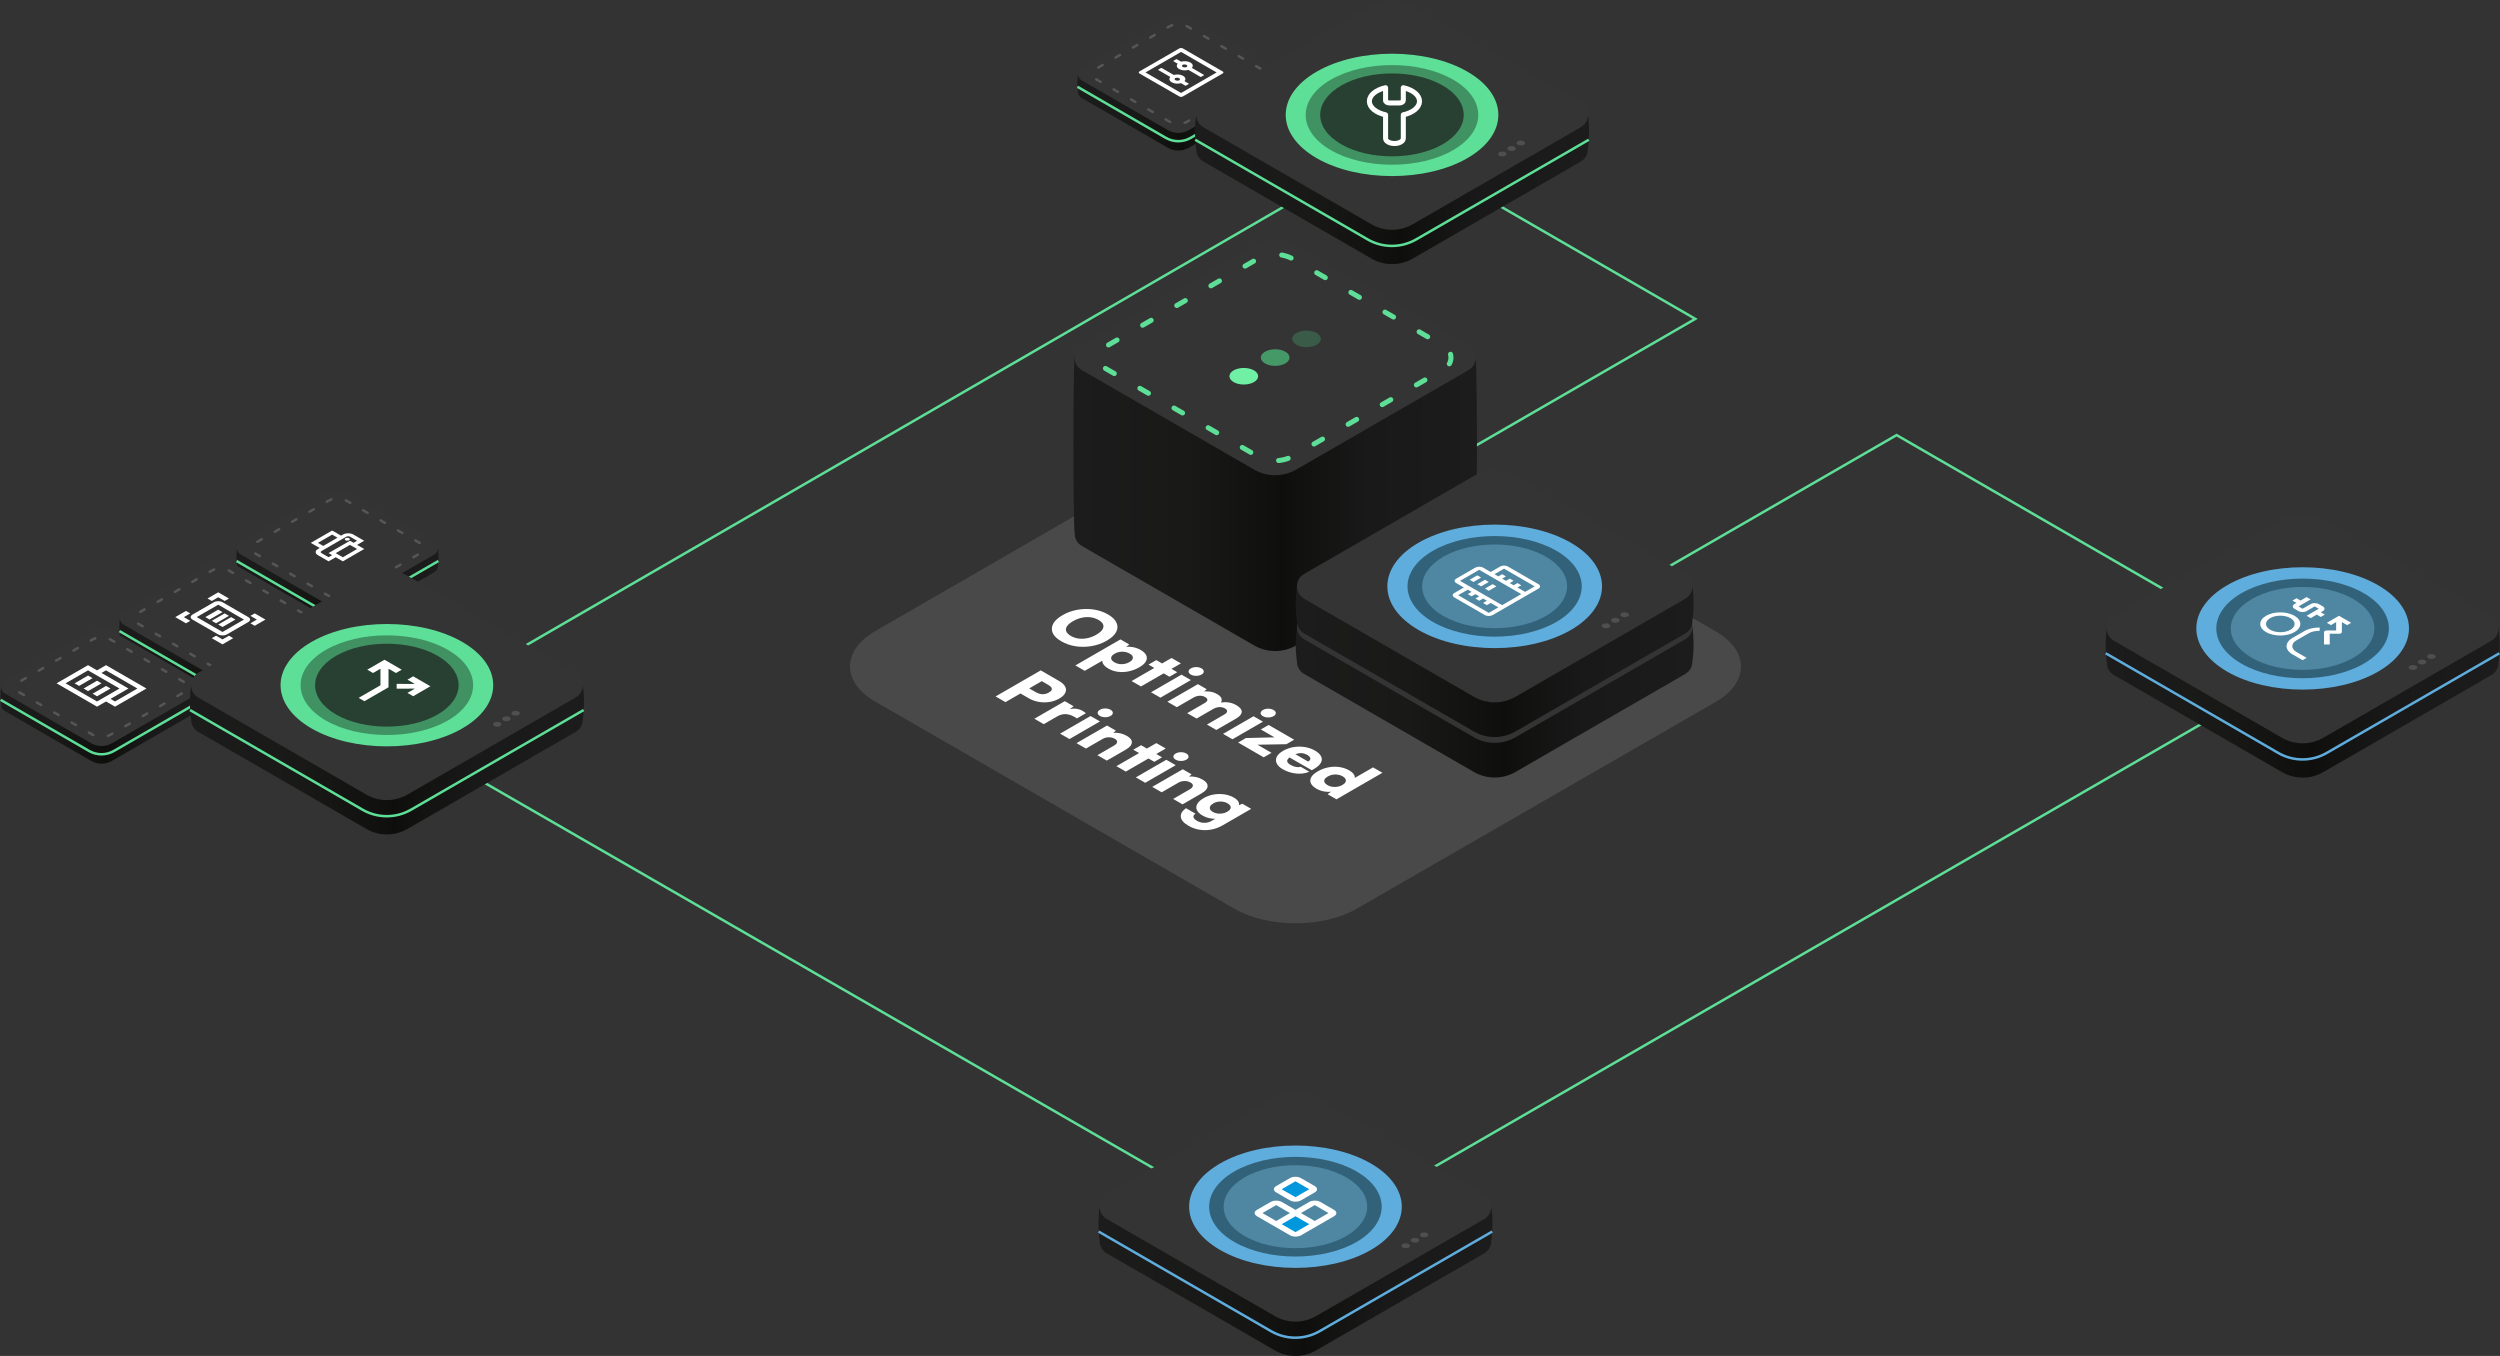 <?xml version="1.0" encoding="UTF-8"?>
<svg id="Layer_2" data-name="Layer 2" xmlns="http://www.w3.org/2000/svg" xmlns:xlink="http://www.w3.org/1999/xlink" viewBox="0 0 992.8 538.48">
  <rect x="0" y="0" width="992.8" height="538.48" fill="#333333" stroke="none"/>
  <defs>
    <style>
      .cls-1 {
        fill: #343435;
      }

      .cls-1, .cls-2, .cls-3, .cls-4, .cls-5, .cls-6, .cls-7, .cls-8, .cls-9, .cls-10, .cls-11, .cls-12, .cls-13, .cls-14, .cls-15, .cls-16, .cls-17, .cls-18, .cls-19, .cls-20, .cls-21, .cls-22, .cls-23, .cls-24, .cls-25, .cls-26, .cls-27 {
        stroke-width: 0px;
      }

      .cls-2 {
        fill: url(#New_Gradient_Swatch_copy_2-3);
      }

      .cls-3 {
        fill: url(#New_Gradient_Swatch_copy_2-2);
      }

      .cls-4 {
        fill: #459967;
      }

      .cls-5 {
        fill: #284031;
      }

      .cls-6 {
        fill: url(#New_Gradient_Swatch_copy_2-9);
      }

      .cls-7 {
        fill: url(#New_Gradient_Swatch_copy_2);
      }

      .cls-28 {
        clip-path: url(#clippath-2);
      }

      .cls-8 {
        fill: url(#New_Gradient_Swatch_copy_2-10);
      }

      .cls-29 {
        clip-path: url(#clippath-6);
      }

      .cls-9 {
        fill: url(#New_Gradient_Swatch_copy_2-8);
      }

      .cls-10 {
        fill: url(#New_Gradient_Swatch_copy_2-7);
      }

      .cls-30 {
        stroke: #5faddd;
      }

      .cls-30, .cls-11, .cls-31, .cls-32, .cls-33, .cls-34 {
        fill: none;
      }

      .cls-30, .cls-31, .cls-32, .cls-34 {
        stroke-miterlimit: 10;
      }

      .cls-35 {
        clip-path: url(#clippath-7);
      }

      .cls-36 {
        clip-path: url(#clippath-1);
      }

      .cls-37 {
        clip-path: url(#clippath-4);
      }

      .cls-12 {
        fill: #494949;
      }

      .cls-31 {
        stroke-dasharray: 0 0 3.91 11.74;
      }

      .cls-31, .cls-32 {
        stroke: #5edf97;
      }

      .cls-31, .cls-33 {
        stroke-width: 2px;
      }

      .cls-31, .cls-33, .cls-34 {
        stroke-linecap: round;
      }

      .cls-13, .cls-17 {
        fill: #fff;
      }

      .cls-14 {
        fill: #0097dc;
      }

      .cls-15 {
        fill: #5faddd;
      }

      .cls-16 {
        fill: #395b47;
      }

      .cls-17 {
        fill-rule: evenodd;
      }

      .cls-18 {
        fill: #409263;
      }

      .cls-19 {
        fill: url(#New_Gradient_Swatch_copy_2-4);
      }

      .cls-20 {
        fill: url(#New_Gradient_Swatch_copy_2-6);
      }

      .cls-33 {
        stroke: #fff;
        stroke-linejoin: round;
      }

      .cls-38 {
        clip-path: url(#clippath);
      }

      .cls-21 {
        fill: #5edf97;
      }

      .cls-22 {
        fill: #32627a;
      }

      .cls-34 {
        stroke: #565656;
        stroke-dasharray: 0 0 1.99 5.97;
      }

      .cls-23 {
        fill: #4f4f4f;
      }

      .cls-39 {
        clip-path: url(#clippath-3);
      }

      .cls-40 {
        clip-path: url(#clippath-8);
      }

      .cls-41 {
        clip-path: url(#clippath-5);
      }

      .cls-24 {
        fill: url(#New_Gradient_Swatch_copy_2-11);
      }

      .cls-25 {
        fill: url(#New_Gradient_Swatch_copy_2-5);
      }

      .cls-26 {
        fill: #4f87a3;
      }

      .cls-27 {
        fill: #6ff0a4;
      }
    </style>
    <linearGradient id="New_Gradient_Swatch_copy_2" data-name="New Gradient Swatch copy 2" x1="427.82" y1="36.39" x2="508.06" y2="36.39" gradientUnits="userSpaceOnUse">
      <stop offset="0" stop-color="#1c1c1c"/>
      <stop offset=".28" stop-color="#191918"/>
      <stop offset=".49" stop-color="#10100f"/>
      <stop offset=".52" stop-color="#0e0e0d"/>
      <stop offset=".56" stop-color="#111110"/>
      <stop offset=".73" stop-color="#191919"/>
      <stop offset="1" stop-color="#1c1c1c"/>
    </linearGradient>
    <clipPath id="clippath">
      <polygon class="cls-11" points="446.99 28.77 469.03 16.05 491.06 28.77 469.03 41.49 446.99 28.77"/>
    </clipPath>
    <linearGradient id="New_Gradient_Swatch_copy_2-2" data-name="New Gradient Swatch copy 2" x1="93.92" y1="224.72" x2="174.15" y2="224.72" xlink:href="#New_Gradient_Swatch_copy_2"/>
    <clipPath id="clippath-1">
      <polygon class="cls-11" points="117.06 216.79 134.03 207 151 216.79 134.03 226.59 117.06 216.79"/>
    </clipPath>
    <linearGradient id="New_Gradient_Swatch_copy_2-3" data-name="New Gradient Swatch copy 2" x1="47.39" y1="252.55" x2="127.62" y2="252.55" xlink:href="#New_Gradient_Swatch_copy_2"/>
    <clipPath id="clippath-2">
      <polygon class="cls-11" points="67.04 245.56 87.51 233.74 107.97 245.56 87.51 257.38 67.04 245.56"/>
    </clipPath>
    <linearGradient id="New_Gradient_Swatch_copy_2-4" data-name="New Gradient Swatch copy 2" x1=".21" y1="279.86" x2="80.44" y2="279.86" xlink:href="#New_Gradient_Swatch_copy_2"/>
    <clipPath id="clippath-3">
      <polygon class="cls-11" points="18.91 272.39 40.32 260.03 61.72 272.39 40.32 284.75 18.91 272.39"/>
    </clipPath>
    <linearGradient id="New_Gradient_Swatch_copy_2-5" data-name="New Gradient Swatch copy 2" x1="426.27" y1="198.29" x2="586.51" y2="198.29" xlink:href="#New_Gradient_Swatch_copy_2"/>
    <linearGradient id="New_Gradient_Swatch_copy_2-6" data-name="New Gradient Swatch copy 2" x1="514.57" y1="262.71" x2="672.57" y2="262.71" xlink:href="#New_Gradient_Swatch_copy_2"/>
    <linearGradient id="New_Gradient_Swatch_copy_2-7" data-name="New Gradient Swatch copy 2" x1="514.57" y1="246.63" x2="672.57" y2="246.63" xlink:href="#New_Gradient_Swatch_copy_2"/>
    <clipPath id="clippath-4">
      <polygon class="cls-11" points="566.91 232.86 591.22 218.82 615.53 232.86 591.22 246.89 566.91 232.86"/>
    </clipPath>
    <linearGradient id="New_Gradient_Swatch_copy_2-8" data-name="New Gradient Swatch copy 2" x1="436.2" y1="492.85" x2="592.71" y2="492.85" xlink:href="#New_Gradient_Swatch_copy_2"/>
    <clipPath id="clippath-5">
      <polygon class="cls-11" points="488.22 479.21 514.46 464.06 540.69 479.21 514.46 494.35 488.22 479.21"/>
    </clipPath>
    <linearGradient id="New_Gradient_Swatch_copy_2-9" data-name="New Gradient Swatch copy 2" x1="836.17" y1="263.2" x2="992.67" y2="263.2" xlink:href="#New_Gradient_Swatch_copy_2"/>
    <clipPath id="clippath-6">
      <polygon class="cls-11" points="888.68 249.18 914.4 234.33 940.12 249.18 914.4 264.03 888.68 249.18"/>
    </clipPath>
    <linearGradient id="New_Gradient_Swatch_copy_2-10" data-name="New Gradient Swatch copy 2" x1="75.4" y1="285.74" x2="231.9" y2="285.74" xlink:href="#New_Gradient_Swatch_copy_2"/>
    <clipPath id="clippath-7">
      <polygon class="cls-11" points="125.32 272.54 152.68 256.74 180.05 272.54 152.68 288.34 125.32 272.54"/>
    </clipPath>
    <linearGradient id="New_Gradient_Swatch_copy_2-11" data-name="New Gradient Swatch copy 2" x1="474.55" y1="59.27" x2="631.05" y2="59.27" xlink:href="#New_Gradient_Swatch_copy_2"/>
    <clipPath id="clippath-8">
      <polygon class="cls-11" points="525.6 45.62 553.75 29.37 581.9 45.62 553.75 61.87 525.6 45.62"/>
    </clipPath>
  </defs>
  <g id="Layer_1-2" data-name="Layer 1">
    <g>
      <polyline class="cls-32" points="188.94 308.86 458.31 464.06 565.59 465.69 879.52 284.44 859.78 234.33 753.17 172.78 659.96 226.59"/>
      <polyline class="cls-32" points="586.02 176.99 673.23 126.63 590.49 78.86 513.36 80.03 208.69 256.38"/>
      <g>
        <g>
          <path class="cls-7" d="m507.81,36.39c0,.98-.48,1.95-1.45,2.51l-34.23,19.76c-2.6,1.5-5.79,1.5-8.39,0l-34.23-19.76c-.97-.56-1.45-1.53-1.45-2.51h0c-.33-2.33-.33-4.66,0-6.99h9.22l26.46-15.27c2.6-1.5,5.79-1.5,8.39,0l26.46,15.27h9.22c.33,2.33.33,4.66,0,6.99Z"/>
          <path class="cls-1" d="m429.52,31.9l34.23,19.76c2.6,1.5,5.79,1.5,8.39,0l34.23-19.76c1.93-1.11,1.93-3.9,0-5.01l-34.23-19.76c-2.6-1.5-5.79-1.5-8.39,0l-34.23,19.76c-1.93,1.11-1.93,3.9,0,5.01Z"/>
          <path class="cls-34" d="m435.35,31.52l29.03,16.76c2.2,1.27,4.91,1.27,7.12,0l29.03-16.76c1.64-.94,1.64-3.31,0-4.25l-29.03-16.76c-2.2-1.27-4.91-1.27-7.12,0l-29.03,16.76c-1.64.94-1.64,3.31,0,4.25Z"/>
          <path class="cls-32" d="m427.86,34.46l35.12,20.29c3.05,1.76,6.82,1.77,9.87,0l35.14-20.29"/>
        </g>
        <g class="cls-38">
          <path class="cls-13" d="m468.34,19.23l-15.84,9.14c-.38.22-.38.58,0,.8l15.84,9.14c.38.22,1,.22,1.38,0l15.84-9.14c.38-.22.38-.58,0-.8l-15.84-9.14c-.38-.22-1-.22-1.38,0Zm14.81,9.54l-14.12,8.15-14.12-8.15,14.12-8.15,14.12,8.15Zm-14.14,4.26l1.66.96c.09.05.25.05.34,0l1.03-.6c.09-.05.09-.14,0-.2l-1.66-.96c-.15.17-.34.32-.58.46-.24.14-.51.25-.8.34Zm-2.88-3.26l-4.76-2.75c-.09-.05-.25-.05-.34,0l-1.03.6c-.09.05-.09.14,0,.2l4.76,2.75c.15-.17.34-.32.58-.46.24-.14.51-.25.8-.34Zm2.88,3.26c.29-.08.56-.2.8-.34.24-.14.43-.29.58-.46.61-.69.42-1.55-.58-2.12-1-.58-2.49-.69-3.68-.34-.29.08-.56.2-.8.34-.24.14-.43.29-.58.46-.61.69-.42,1.55.58,2.12,1,.58,2.49.69,3.68.34Zm-2.49-1.44s-.01-.02-.02-.03h0s-.01-.04-.01-.04c0,0,0,0,0,0,0,0,0-.02,0-.03,0,0,0,0,0,0,0-.01,0-.02,0-.04h0v-.04h0s0-.03,0-.05c0-.01,0-.02,0-.04,0,0,0,0,0,0,0,0,0-.02,0-.03,0,0,0,0,0,0,0-.01.01-.02.02-.04,0,0,0,0,0,0,0-.01.01-.02.02-.03h0s.02-.03.03-.05c0-.01.02-.02.03-.03,0,0,0,0,0-.01,0,0,.02-.02.03-.03,0,0,0,0,0,0,.01-.01.03-.02.04-.03,0,0,0,0,0,0,.01,0,.02-.02.03-.02h.01s.03-.03.05-.04c.02,0,.03-.02.05-.03h.01s.03-.02.04-.03c0,0,0,0,.01,0,.02,0,.04-.02.06-.02,0,0,0,0,.01,0,.02,0,.03-.01.05-.02,0,0,.01,0,.02,0,.02,0,.04-.01.06-.02.02,0,.04,0,.06-.01h.02s.03-.01.05-.01c0,0,0,0,.01,0,.02,0,.04,0,.06-.01,0,0,.01,0,.01,0,.02,0,.03,0,.05,0,0,0,.01,0,.02,0,.02,0,.05,0,.06,0,.02,0,.04,0,.06,0h.08s.05,0,.06,0c0,0,.01,0,.01,0,.02,0,.03,0,.05,0,0,0,.01,0,.02,0h.06s0,0,0,0c.19.03.37.09.51.17.13.07.22.16.27.26,0,.01.01.02.02.03,0,0,0,0,0,0v.04s.02,0,.02,0c0,.01,0,.02,0,.03,0,0,0,0,0,0,0,.01,0,.02,0,.04h0v.04h0s0,.03,0,.05c0,.01,0,.02,0,.04,0,0,0,0,0,0,0,0,0,.02,0,.03,0,0,0,0,0,0,0,.01-.01.02-.02.04,0,0,0,0,0,0,0,0-.01.02-.02.03h0s-.02.03-.03.05c0,.01-.02.02-.03.03,0,0,0,0,0,.01,0,0-.02.02-.03.03,0,0,0,0,0,0-.01.01-.03.02-.04.03,0,0,0,0,0,0-.01,0-.02.02-.03.02h-.01s-.03.03-.05.04c-.02,0-.03.02-.05.03h-.01s-.03.02-.04.03c0,0,0,0-.01,0-.02,0-.04.02-.06.02,0,0,0,0-.01,0-.01,0-.03.01-.05.02,0,0-.01,0-.02,0-.02,0-.04.01-.06.02-.02,0-.04,0-.06.01h-.02s-.03.01-.05.01c0,0,0,0-.01,0-.02,0-.04,0-.06,0,0,0-.01,0-.02,0-.02,0-.03,0-.05,0,0,0-.01,0-.02,0-.02,0-.05,0-.06,0-.02,0-.04,0-.06,0h-.08s-.05,0-.06,0c0,0-.01,0-.02,0-.02,0-.03,0-.05,0,0,0-.01,0-.02,0h-.06s0,0,0,0c-.02,0-.04,0-.06-.01-.16-.03-.32-.08-.45-.16-.13-.07-.22-.16-.27-.26Zm5.42-3.83l4.76,2.75c.09.05.25.05.34,0l1.03-.6c.09-.05.09-.14,0-.2l-4.76-2.75c-.15.17-.34.32-.58.46-.24.14-.51.25-.8.34Zm-2.88-3.26l-1.66-.96c-.09-.05-.25-.05-.34,0l-1.03.6c-.09.05-.09.14,0,.2l1.66.96c.15-.17.34-.32.58-.46.24-.14.51-.25.8-.34Zm2.88,3.26c.29-.08.56-.2.8-.34.24-.14.43-.29.58-.46.61-.69.42-1.55-.58-2.12-1-.58-2.49-.69-3.68-.34-.29.08-.56.2-.8.34-.24.14-.43.29-.58.46-.61.69-.42,1.55.58,2.12s2.49.69,3.68.34Zm-2.49-1.44s-.01-.02-.02-.03h0s-.01-.04-.01-.04c0,0,0,0,0-.01,0,0,0-.02,0-.03,0,0,0,0,0,0,0-.01,0-.02,0-.04h0v-.04h0s0-.03,0-.05c0-.01,0-.02,0-.04,0,0,0,0,0,0,0,0,0-.02,0-.03,0,0,0,0,0,0,0-.01.01-.02.02-.04,0,0,0,0,0,0,0,0,.01-.02.02-.03h0s.02-.03.03-.05c0-.01.02-.02.03-.03,0,0,0,0,0,0,0,0,.02-.02.03-.03,0,0,0,0,0,0,.01-.01.03-.02.04-.03,0,0,0,0,0,0,.01,0,.02-.02.03-.02h.01s.03-.03.05-.04c.02,0,.03-.02.05-.03h.01s.03-.02.04-.03c0,0,0,0,.01,0,.02,0,.04-.02.06-.02,0,0,0,0,.01,0,.02,0,.03-.01.05-.02,0,0,.01,0,.02,0,.02,0,.04-.01.06-.02.02,0,.04,0,.06-.01h.02s.03-.01.05-.01c0,0,0,0,.01,0,.02,0,.04,0,.06,0,0,0,.01,0,.01,0,.02,0,.03,0,.05,0,0,0,.01,0,.02,0,.02,0,.05,0,.06,0,.02,0,.04,0,.06,0h.08s.05,0,.06,0c0,0,.01,0,.01,0,.02,0,.03,0,.05,0,0,0,.01,0,.02,0h.06s0,0,0,0c.19.03.37.09.51.17.13.07.22.16.27.26,0,.01.01.02.02.03h0s.01.04.01.04c0,0,0,0,0,0,0,0,0,.02,0,.03,0,0,0,0,0,0,0,.01,0,.02,0,.04h0v.04h0s0,.03,0,.05c0,.01,0,.02,0,.04,0,0,0,0,0,0,0,0,0,.02,0,.03,0,0,0,0,0,0,0,.01-.01.02-.02.04,0,0,0,0,0,0,0,0-.01.02-.02.03h0s-.02.03-.03.05c0,.01-.02.02-.03.03,0,0,0,0,0,0,0,.01-.02.02-.03.03,0,0,0,0,0,0-.01.01-.03.02-.04.03,0,0,0,0,0,0-.01,0-.02.02-.03.02h-.01s-.03.03-.05.04c-.02,0-.03.02-.05.03h-.01s-.03.02-.04.03c0,0,0,0-.01,0-.02,0-.04.02-.06.02,0,0,0,0-.01,0-.01,0-.03.01-.05.02,0,0-.01,0-.02,0-.02,0-.04.01-.06.02-.02,0-.04.01-.06.01h-.02s-.03.01-.05.01c0,0,0,0-.01,0-.02,0-.04,0-.06,0,0,0-.01,0-.02,0-.02,0-.03,0-.05,0,0,0-.01,0-.02,0-.02,0-.05,0-.06,0-.02,0-.04,0-.06,0h-.08s-.05,0-.06,0c0,0-.01,0-.02,0-.02,0-.03,0-.05,0,0,0-.01,0-.02,0h-.06s0,0,0,0c-.02,0-.04,0-.06,0-.16-.03-.32-.08-.45-.16-.13-.07-.22-.16-.27-.26Z"/>
        </g>
      </g>
      <g>
        <g>
          <path class="cls-3" d="m173.91,224.72c0,.98-.48,1.95-1.45,2.51l-34.23,19.76c-2.6,1.5-5.79,1.5-8.39,0l-34.23-19.76c-.97-.56-1.45-1.53-1.45-2.51h0c-.33-2.33-.33-4.66,0-6.99h9.22l26.46-15.27c2.6-1.5,5.79-1.5,8.39,0l26.46,15.27h9.22c.33,2.33.33,4.66,0,6.99Z"/>
          <path class="cls-1" d="m95.62,220.23l34.23,19.76c2.6,1.5,5.79,1.5,8.39,0l34.23-19.76c1.93-1.11,1.93-3.9,0-5.01l-34.23-19.76c-2.6-1.5-5.79-1.5-8.39,0l-34.23,19.76c-1.93,1.11-1.93,3.9,0,5.01Z"/>
          <path class="cls-34" d="m101.45,219.85l29.03,16.76c2.2,1.27,4.91,1.27,7.12,0l29.03-16.76c1.64-.94,1.64-3.31,0-4.25l-29.03-16.76c-2.2-1.27-4.91-1.27-7.12,0l-29.03,16.76c-1.64.94-1.64,3.31,0,4.25Z"/>
          <path class="cls-32" d="m93.96,222.79l35.12,20.29c3.05,1.76,6.82,1.77,9.87,0l35.14-20.29"/>
        </g>
        <g class="cls-36">
          <path class="cls-13" d="m134.03,213.53l-2.12-1.22-5.66,3.27,2.12,1.22-1.41.82-3.54-2.04,8.49-4.9,3.54,2.04-1.41.82Zm4.6,1.02c.2-.12.3-.25.3-.41s-.1-.29-.3-.41c-.2-.12-.44-.17-.71-.17-.27,0-.51.06-.71.17-.2.12-.3.25-.3.41,0,.16.1.29.3.41.2.12.44.17.71.17s.51-.06.71-.17Zm3.18,3.47l-2.83-1.63-5.66,3.27,2.83,1.63,5.66-3.27Zm2.83,0l-8.49,4.9-2.83-1.63-2.83,1.63-4.24-2.45c-.6-.35-.9-.76-.89-1.23,0-.47.3-.88.89-1.22l9.9-5.72c.6-.35,1.31-.52,2.12-.52s1.52.17,2.12.52l4.24,2.45-2.83,1.63,2.83,1.63Zm-2.83-3.27l-2.83-1.63c-.2-.12-.44-.17-.71-.17-.27,0-.51.06-.71.17l-9.9,5.71c-.2.12-.3.25-.3.41,0,.16.1.29.3.41l2.83,1.63,1.41-.82-1.41-.82,8.49-4.9,1.41.82,1.41-.82Z"/>
        </g>
      </g>
      <g>
        <g>
          <path class="cls-2" d="m127.38,252.55c0,.98-.48,1.95-1.45,2.51l-34.23,19.76c-2.6,1.5-5.79,1.5-8.39,0l-34.23-19.76c-.97-.56-1.45-1.53-1.45-2.51h0c-.33-2.33-.33-4.66,0-6.99h9.22l26.46-15.27c2.6-1.5,5.79-1.5,8.39,0l26.46,15.27h9.22c.33,2.33.33,4.66,0,6.99Z"/>
          <path class="cls-1" d="m49.08,248.07l34.23,19.76c2.6,1.5,5.79,1.5,8.39,0l34.23-19.76c1.93-1.11,1.93-3.9,0-5.01l-34.23-19.76c-2.6-1.5-5.79-1.5-8.39,0l-34.23,19.76c-1.93,1.11-1.93,3.9,0,5.01Z"/>
          <path class="cls-34" d="m54.92,247.69l29.03,16.76c2.2,1.27,4.91,1.27,7.12,0l29.03-16.76c1.64-.94,1.64-3.31,0-4.25l-29.03-16.76c-2.2-1.27-4.91-1.27-7.12,0l-29.03,16.76c-1.64.94-1.64,3.31,0,4.25Z"/>
          <path class="cls-32" d="m47.43,250.62l35.12,20.29c3.05,1.76,6.82,1.77,9.87,0l35.14-20.29"/>
        </g>
        <g class="cls-28">
          <path class="cls-13" d="m75.57,243.59l-2.56,1.48,2.56,1.48-1.71.98-4.26-2.46,4.26-2.46,1.71.98Zm15.35-5.91l-4.26-2.46-4.26,2.46,1.71.98,2.56-1.48,2.56,1.48,1.71-.98Zm0,14.77l-2.56,1.48-2.56-1.48-1.71.98,4.26,2.46,4.26-2.46-1.71-.98Zm8.53-7.88l2.56,1.48-2.56,1.48,1.71.98,4.26-2.46-4.26-2.46-1.71.98Zm-12.79-4.43l-8.53,4.92,10.23,5.91,8.53-4.92-10.23-5.91Zm11.94,4.92c.94.54.94,1.43,0,1.97l-8.53,4.92c-.94.54-2.47.54-3.41,0l-10.23-5.91c-.94-.54-.94-1.43,0-1.97l8.53-4.92c.94-.54,2.47-.54,3.41,0l10.23,5.91Zm-11.94-2.95l-5.12,2.95,1.71.98,5.12-2.95-1.71-.98Zm2.56,1.48l-5.12,2.95,1.71.98,5.12-2.95-1.71-.98Zm2.56,1.48l-5.12,2.95,1.71.98,5.12-2.95-1.71-.98Z"/>
        </g>
      </g>
      <g>
        <g>
          <path class="cls-19" d="m80.2,279.86c0,.98-.48,1.95-1.45,2.51l-34.23,19.76c-2.6,1.5-5.79,1.5-8.39,0L1.91,282.36c-.97-.56-1.45-1.53-1.45-2.51H.46c-.33-2.33-.33-4.66,0-6.99h9.22l26.46-15.27c2.6-1.5,5.79-1.5,8.39,0l26.46,15.27h9.22c.33,2.33.33,4.66,0,6.99Z"/>
          <path class="cls-1" d="m1.91,275.37l34.23,19.76c2.6,1.5,5.79,1.5,8.39,0l34.23-19.76c1.93-1.11,1.93-3.9,0-5.01l-34.23-19.76c-2.6-1.5-5.79-1.5-8.39,0L1.91,270.36c-1.93,1.11-1.93,3.9,0,5.01Z"/>
          <path class="cls-34" d="m7.74,274.99l29.03,16.76c2.2,1.27,4.91,1.27,7.12,0l29.03-16.76c1.64-.94,1.64-3.31,0-4.25l-29.03-16.76c-2.2-1.27-4.91-1.27-7.12,0l-29.03,16.76c-1.64.94-1.64,3.31,0,4.25Z"/>
          <path class="cls-32" d="m.25,277.93l35.12,20.29c3.05,1.76,6.82,1.77,9.87,0l35.14-20.29"/>
        </g>
        <g class="cls-39">
          <g>
            <path class="cls-13" d="m36.75,269.3l-5.35,3.09-1.78-1.03,5.35-3.09,1.78,1.03Zm3.57,2.06l-5.35,3.09-1.78-1.03,5.35-3.09,1.78,1.03Zm-1.78,5.15l5.35-3.09-1.78-1.03-5.35,3.09,1.78,1.03Z"/>
            <path class="cls-17" d="m38.53,280.63l-16.06-9.27,12.49-7.21,3.57,2.06,3.57-2.06,16.06,9.27-12.49,7.21-3.57-2.06-3.57,2.06Zm8.92-7.21l-12.49-7.21-8.92,5.15,12.49,7.21,8.92-5.15Zm-7.14-6.18l10.7,6.18-7.14,4.12,1.78,1.03,8.92-5.15-12.49-7.21-1.78,1.03Z"/>
          </g>
        </g>
      </g>
      <path class="cls-12" d="m347.56,278.62c-13.34-7.69-13.34-20.29,0-27.99l142.56-82.3c13.34-7.7,35.16-7.7,48.5,0l142.75,82.41c13.34,7.7,13.33,20.29-.01,27.98l-142.63,82.17c-13.34,7.69-35.18,7.68-48.52-.01l-142.64-82.27Z"/>
      <g>
        <path class="cls-25" d="m586.02,211.83c0,1.95-.96,3.9-2.89,5.01l-68.36,39.46c-5.18,2.99-11.57,2.99-16.75,0l-68.36-39.47c-1.93-1.11-2.89-3.06-2.89-5h0c-.66-4.66-.66-65.61,0-70.27l28.54-3.53,42.71,29.33c5.18-2.99,11.57-2.99,16.75,0l56.45-26.88,14.8,1.96c.66,4.66.66,64.74,0,69.4Z"/>
        <path class="cls-1" d="m429.65,147.01l68.36,39.47c5.18,2.99,11.57,2.99,16.75,0l68.36-39.47c3.85-2.23,3.85-7.79,0-10.01l-68.36-39.47c-5.18-2.99-11.57-2.99-16.75,0l-68.36,39.47c-3.85,2.23-3.85,7.79,0,10.01Z"/>
        <path class="cls-31" d="m439.12,146.39l59.93,34.6c4.54,2.62,10.14,2.62,14.69,0l59.93-34.6c3.38-1.95,3.38-6.83,0-8.78l-59.93-34.6c-4.54-2.62-10.14-2.62-14.69,0l-59.93,34.6c-3.38,1.95-3.38,6.83,0,8.78Z"/>
        <g>
          <path class="cls-16" d="m514.81,132.26c-2.22,1.28-2.22,3.38,0,4.66s5.85,1.28,8.07,0,2.22-3.38,0-4.66-5.85-1.28-8.07,0Z"/>
          <path class="cls-4" d="m502.36,139.67c-2.22,1.28-2.22,3.38,0,4.66s5.85,1.28,8.07,0,2.22-3.38,0-4.66-5.85-1.28-8.07,0Z"/>
          <path class="cls-27" d="m489.9,147.08c-2.22,1.28-2.22,3.38,0,4.66s5.85,1.28,8.07,0,2.22-3.38,0-4.66-5.85-1.28-8.07,0Z"/>
        </g>
      </g>
      <g>
        <g>
          <path class="cls-20" d="m672.08,262.71c0,1.92-.95,3.84-2.85,4.94l-67.41,38.91c-5.11,2.95-11.41,2.95-16.52,0l-67.41-38.92c-1.9-1.1-2.85-3.01-2.85-4.93h0c-.65-4.6-.65-9.18,0-13.77h18.15l52.1-30.08c5.11-2.95,11.41-2.95,16.52,0l52.1,30.08h18.16c.65,4.59.65,9.18,0,13.77Z"/>
          <path class="cls-1" d="m517.9,253.87l67.41,38.92c5.11,2.95,11.41,2.95,16.52,0l67.41-38.92c3.8-2.19,3.8-7.68,0-9.87l-67.41-38.92c-5.11-2.95-11.41-2.95-16.52,0l-67.41,38.92c-3.8,2.19-3.8,7.68,0,9.87Z"/>
          <path class="cls-21" d="m563.39,266.3c-16.6-9.55-16.6-25.18,0-34.73,16.6-9.55,43.76-9.55,60.36,0s16.6,25.18,0,34.73-43.76,9.55-60.36,0Z"/>
          <path class="cls-18" d="m569.05,263.08c-13.47-7.78-13.46-20.51.01-28.29,13.48-7.78,35.52-7.78,48.99,0s13.46,20.51-.01,28.29-35.52,7.78-48.99,0Z"/>
          <path class="cls-5" d="m573.17,260.7c-11.2-6.47-11.2-17.06.01-23.53,11.21-6.47,29.54-6.47,40.74,0,11.2,6.47,11.19,17.06-.01,23.53-11.2,6.47-29.54,6.47-40.74,0Z"/>
          <path class="cls-23" d="m643.99,259.51c-.66.38-.66,1,0,1.39s1.74.38,2.4,0,.66-1,0-1.39-1.74-.38-2.4,0Z"/>
          <path class="cls-23" d="m640.28,261.71c-.66.38-.66,1,0,1.39s1.74.38,2.4,0,.66-1,0-1.39-1.74-.38-2.4,0Z"/>
          <path class="cls-23" d="m636.58,263.91c-.66.38-.66,1,0,1.39s1.74.38,2.4,0,.66-1,0-1.39-1.74-.38-2.4,0Z"/>
        </g>
        <g>
          <path class="cls-10" d="m672.08,246.63c0,1.92-.95,3.84-2.85,4.94l-67.41,38.91c-5.11,2.95-11.41,2.95-16.52,0l-67.41-38.92c-1.9-1.1-2.85-3.01-2.85-4.93h0c-.65-4.6-.65-9.18,0-13.77h18.15l52.1-30.08c5.11-2.95,11.41-2.95,16.52,0l52.1,30.08h18.16c.65,4.59.65,9.18,0,13.77Z"/>
          <path class="cls-1" d="m517.9,237.79l67.41,38.92c5.11,2.95,11.41,2.95,16.52,0l67.41-38.92c3.8-2.19,3.8-7.68,0-9.87l-67.41-38.92c-5.11-2.95-11.41-2.95-16.52,0l-67.41,38.92c-3.8,2.19-3.8,7.68,0,9.87Z"/>
          <path class="cls-15" d="m563.39,250.22c-16.6-9.55-16.6-25.18,0-34.73,16.6-9.55,43.76-9.55,60.36,0,16.6,9.55,16.6,25.18,0,34.73s-43.76,9.55-60.36,0Z"/>
          <path class="cls-22" d="m569.05,247c-13.47-7.78-13.46-20.51.01-28.29,13.48-7.78,35.52-7.78,48.99,0,13.46,7.78,13.46,20.51-.01,28.29s-35.52,7.78-48.99,0Z"/>
          <path class="cls-26" d="m573.17,244.62c-11.2-6.47-11.2-17.06.01-23.53,11.21-6.47,29.54-6.47,40.74,0,11.2,6.47,11.19,17.06-.01,23.53-11.2,6.47-29.54,6.47-40.74,0Z"/>
          <path class="cls-23" d="m643.99,243.43c-.66.38-.66,1,0,1.39s1.74.38,2.4,0,.66-1,0-1.39-1.74-.38-2.4,0Z"/>
          <path class="cls-23" d="m640.28,245.63c-.66.38-.66,1,0,1.39s1.74.38,2.4,0,.66-1,0-1.39-1.74-.38-2.4,0Z"/>
          <path class="cls-23" d="m636.58,247.84c-.66.38-.66,1,0,1.39s1.74.38,2.4,0,.66-1,0-1.39-1.74-.38-2.4,0Z"/>
        </g>
        <g class="cls-37">
          <g>
            <path class="cls-13" d="m595.78,224.96l-3.8,2.19-3.04-1.75c-.4-.23-.95-.36-1.52-.36s-1.12.13-1.52.36l-7.6,4.39c-.4.23-.63.55-.63.88s.23.64.63.88l3.04,1.75-3.8,2.19c-.4.23-.63.55-.63.88s.23.64.63.88l12.15,7.02c.4.23.95.36,1.52.36s1.12-.13,1.52-.36l18.23-10.52c.4-.23.63-.55.63-.88s-.23-.64-.63-.88l-12.15-7.02c-.4-.23-.95-.36-1.52-.36s-1.12.13-1.52.36Zm-4.56,18.42l-12.15-7.02,3.8-2.19,1.52.88-1.52.88,1.52.88,1.52-.88,1.52.88-1.52.88,1.52.88,1.52-.88,1.52.88-1.52.88,1.52.88,1.52-.88,3.04,1.75-3.8,2.19Zm12.91-7.45l-7.6,4.39-16.71-9.65,7.6-4.39,16.71,9.65Zm5.32-3.07l-3.8,2.19-3.04-1.75,1.52-.88-1.52-.88-1.52.88-1.52-.88,1.52-.88-1.52-.88-1.52.88-1.52-.88,1.52-.88-1.52-.88-1.52.88-1.52-.88,3.8-2.19,12.15,7.02Z"/>
            <path class="cls-13" d="m583.62,230.23l3.04-1.75,1.52.88-3.04,1.75-1.52-.88Zm3.04,1.75l3.04-1.75,1.52.88-3.04,1.75-1.52-.88Zm3.04,1.75l3.04-1.75,1.52.88-3.04,1.75-1.52-.88Z"/>
          </g>
        </g>
      </g>
      <g>
        <g>
          <path class="cls-9" d="m592.22,492.85c0,1.9-.94,3.8-2.82,4.89l-66.76,38.54c-5.06,2.92-11.3,2.92-16.36,0l-66.76-38.55c-1.88-1.09-2.82-2.98-2.82-4.89h0c-.64-4.55-.64-9.1,0-13.64h17.98l51.61-29.79c5.06-2.92,11.3-2.92,16.36,0l51.6,29.79h17.98c.64,4.55.64,9.09,0,13.64Z"/>
          <path class="cls-1" d="m439.51,484.1l66.77,38.55c5.06,2.92,11.3,2.92,16.36,0l66.77-38.55c3.76-2.17,3.76-7.61,0-9.78l-66.77-38.55c-5.06-2.92-11.3-2.92-16.36,0l-66.77,38.55c-3.76,2.17-3.76,7.61,0,9.78Z"/>
          <path class="cls-15" d="m484.56,496.41c-16.44-9.46-16.44-24.94,0-34.4s43.35-9.46,59.79,0c16.44,9.46,16.44,24.94,0,34.4s-43.35,9.46-59.79,0Z"/>
          <path class="cls-22" d="m490.17,493.22c-13.34-7.7-13.34-20.31.01-28.02,13.35-7.71,35.19-7.71,48.52,0,13.34,7.71,13.33,20.32-.01,28.02-13.34,7.7-35.18,7.7-48.52,0Z"/>
          <path class="cls-26" d="m494.26,490.86c-11.1-6.41-11.09-16.89.01-23.31s29.26-6.41,40.35,0,11.08,16.9-.01,23.31-29.26,6.41-40.35,0Z"/>
          <path class="cls-23" d="m564.4,489.68c-.65.38-.65,1,0,1.37s1.72.38,2.38,0,.65-1,0-1.37-1.72-.38-2.38,0Z"/>
          <path class="cls-23" d="m560.73,491.86c-.65.38-.65,1,0,1.37s1.72.38,2.38,0,.65-1,0-1.37-1.72-.38-2.38,0Z"/>
          <path class="cls-23" d="m557.06,494.04c-.65.38-.65,1,0,1.37s1.72.38,2.38,0,.65-1,0-1.37-1.72-.38-2.38,0Z"/>
          <path class="cls-30" d="m436.28,489.08l68.5,39.57c5.96,3.44,13.3,3.44,19.26,0l68.55-39.58"/>
        </g>
        <g class="cls-41">
          <g>
            <polygon class="cls-14" points="506.8 472.26 514.46 467.85 522.11 472.26 514.46 476.68 506.8 472.26"/>
            <polygon class="cls-14" points="506.8 486.15 514.46 481.73 522.11 486.15 514.46 490.57 506.8 486.15"/>
            <path class="cls-17" d="m506.8,473.53c-1.21-.7-1.21-1.83,0-2.52l5.47-3.16c1.21-.7,3.17-.7,4.37,0l5.47,3.16c1.21.7,1.21,1.83,0,2.52l-5.47,3.16c-1.21.7-3.17.7-4.37,0l-5.47-3.16Zm7.65-4.42l-5.47,3.16,5.47,3.16,5.47-3.16-5.47-3.16Z"/>
            <path class="cls-17" d="m498.24,481.73c0-.47.33-.93.91-1.26l5.47-3.16c.58-.33,1.37-.52,2.19-.52s1.61.19,2.19.52l5.47,3.16,5.47-3.16c.58-.33,1.37-.52,2.19-.52s1.61.19,2.19.52l5.47,3.16c.58.33.91.79.91,1.26s-.33.93-.91,1.26l-13.12,7.57c-.58.33-1.37.52-2.19.52s-1.61-.19-2.19-.52l-13.12-7.57c-.58-.33-.91-.79-.91-1.26Zm10.75,4.42l5.47,3.16,5.47-3.16-5.47-3.16-5.47,3.16Zm3.28-4.42l-5.47,3.16-5.47-3.16,5.47-3.16,5.47,3.16Zm4.37,0l5.47,3.16,5.47-3.16-5.47-3.16-5.47,3.16Z"/>
          </g>
        </g>
      </g>
      <g>
        <g>
          <path class="cls-6" d="m992.19,263.2c0,1.9-.94,3.8-2.82,4.89l-66.76,38.54c-5.06,2.92-11.3,2.92-16.36,0l-66.76-38.55c-1.88-1.09-2.82-2.98-2.82-4.89h0c-.64-4.55-.64-9.1,0-13.64h17.98l51.61-29.79c5.06-2.92,11.3-2.92,16.36,0l51.6,29.79h17.98c.64,4.55.64,9.09,0,13.64Z"/>
          <path class="cls-1" d="m839.47,254.45l66.77,38.55c5.06,2.92,11.3,2.92,16.36,0l66.77-38.55c3.76-2.17,3.76-7.61,0-9.78l-66.77-38.55c-5.06-2.92-11.3-2.92-16.36,0l-66.77,38.55c-3.76,2.17-3.76,7.61,0,9.78Z"/>
          <path class="cls-15" d="m884.53,266.76c-16.44-9.46-16.44-24.94,0-34.4s43.35-9.46,59.79,0c16.44,9.46,16.44,24.94,0,34.4-16.44,9.46-43.35,9.46-59.79,0Z"/>
          <path class="cls-22" d="m890.14,263.57c-13.34-7.7-13.34-20.31.01-28.02s35.19-7.71,48.52,0c13.34,7.71,13.33,20.32-.01,28.02-13.34,7.7-35.18,7.7-48.52,0Z"/>
          <path class="cls-26" d="m894.22,261.21c-11.1-6.41-11.09-16.89.01-23.31,11.1-6.41,29.26-6.41,40.35,0,11.09,6.41,11.08,16.9-.01,23.31-11.1,6.41-29.26,6.41-40.35,0Z"/>
          <path class="cls-23" d="m964.36,260.03c-.65.38-.65,1,0,1.37s1.72.38,2.38,0,.65-1,0-1.37-1.72-.38-2.38,0Z"/>
          <path class="cls-23" d="m960.69,262.21c-.65.38-.65,1,0,1.37s1.72.38,2.38,0,.65-1,0-1.37-1.72-.38-2.38,0Z"/>
          <path class="cls-23" d="m957.02,264.39c-.65.38-.65,1,0,1.37s1.72.38,2.38,0,.65-1,0-1.37-1.72-.38-2.38,0Z"/>
          <path class="cls-30" d="m836.24,259.44l68.5,39.57c5.96,3.44,13.3,3.44,19.26,0l68.55-39.58"/>
        </g>
        <g class="cls-29">
          <path class="cls-13" d="m917.61,238.04l-1.61-.93-2.41,1.39-1.61-.93-1.61.93,1.61.93-.8.46c-.89.51-.89,1.34,0,1.86l1.61.93c.89.51,2.33.51,3.21,0l3.22-1.86,1.61.93-4.82,2.78,1.61.93,2.41-1.39,1.61.93,1.61-.93-1.61-.93.8-.46c.89-.51.89-1.34,0-1.86l-1.61-.93c-.89-.51-2.33-.51-3.22,0l-3.21,1.86-1.61-.93,4.82-2.78Zm6.43,9.28l1.61.93,2.08-1.2v3.33h-3.69c-.3,0-.59.07-.8.19h0c-.21.12-.33.29-.33.46v4.91s2.27,0,2.27,0v-4.26s3.69,0,3.69,0c.3,0,.59-.07.8-.19.21-.12.33-.29.33-.46v-3.98l2.08,1.2,1.61-.93-4.82-2.78-4.82,2.78Zm-8.04,13.92l-1.61.93-4.02-2.32c-3.1-1.79-3.1-4.7,0-6.5l4.82-2.78c1.6-.92,3.81-1.41,6.07-1.34l-.13,1.31c-.8-.03-1.6.05-2.34.21-.75.16-1.43.42-1.99.75l-4.82,2.78c-2.22,1.28-2.22,3.36,0,4.64l4.02,2.32Zm-4.82-10.21c1.49-.86,2.33-2.03,2.33-3.25s-.84-2.39-2.33-3.25c-1.49-.86-3.52-1.35-5.63-1.35s-4.13.48-5.63,1.35c-1.49.86-2.33,2.03-2.33,3.25s.84,2.39,2.33,3.25c1.49.86,3.52,1.35,5.63,1.35s4.13-.48,5.63-1.35Zm-9.64-5.57c1.07-.62,2.51-.96,4.02-.96s2.95.35,4.02.96c1.07.62,1.66,1.45,1.66,2.32s-.6,1.7-1.66,2.32c-1.07.62-2.51.96-4.02.96s-2.95-.35-4.02-.96c-1.07-.62-1.66-1.45-1.66-2.32s.6-1.7,1.66-2.32Z"/>
        </g>
      </g>
      <g>
        <g>
          <path class="cls-8" d="m231.42,285.75c0,1.9-.94,3.8-2.82,4.89l-66.76,38.54c-5.06,2.92-11.3,2.92-16.36,0l-66.76-38.55c-1.88-1.09-2.82-2.98-2.82-4.89h0c-.64-4.55-.64-9.1,0-13.64h17.98l51.61-29.79c5.06-2.92,11.3-2.92,16.36,0l51.6,29.79h17.98c.64,4.55.64,9.09,0,13.64Z"/>
          <path class="cls-1" d="m78.7,276.99l66.77,38.55c5.06,2.92,11.3,2.92,16.36,0l66.77-38.55c3.76-2.17,3.76-7.61,0-9.78l-66.77-38.55c-5.06-2.92-11.3-2.92-16.36,0l-66.77,38.55c-3.76,2.17-3.76,7.61,0,9.78Z"/>
          <path class="cls-21" d="m123.75,289.3c-16.44-9.46-16.44-24.94,0-34.4,16.44-9.46,43.35-9.46,59.79,0,16.44,9.46,16.44,24.94,0,34.4s-43.35,9.46-59.79,0Z"/>
          <path class="cls-18" d="m129.37,286.11c-13.34-7.7-13.34-20.31.01-28.02,13.35-7.71,35.19-7.71,48.52,0,13.34,7.71,13.33,20.32-.01,28.02-13.34,7.7-35.18,7.7-48.52,0Z"/>
          <path class="cls-5" d="m133.45,283.75c-11.1-6.41-11.09-16.89.01-23.31,11.1-6.41,29.26-6.41,40.35,0,11.09,6.41,11.08,16.9-.01,23.31-11.1,6.41-29.26,6.41-40.35,0Z"/>
          <path class="cls-23" d="m203.59,282.57c-.65.38-.65,1,0,1.37s1.72.38,2.38,0,.65-1,0-1.37-1.72-.38-2.38,0Z"/>
          <path class="cls-23" d="m199.92,284.76c-.65.38-.65,1,0,1.37s1.72.38,2.38,0,.65-1,0-1.37-1.72-.38-2.38,0Z"/>
          <path class="cls-23" d="m196.25,286.94c-.65.38-.65,1,0,1.37s1.72.38,2.38,0,.65-1,0-1.37-1.72-.38-2.38,0Z"/>
          <path class="cls-32" d="m75.47,281.98l68.5,39.57c5.96,3.44,13.3,3.44,19.26,0l68.55-39.58"/>
        </g>
        <g class="cls-35">
          <path class="cls-13" d="m144.7,278.46l-2.28-1.32,8.67-5v-6.58l-2.96,1.71-2.28-1.32,6.84-3.95,6.84,3.95-2.28,1.32-2.96-1.71v7.37l-9.58,5.53Zm19.38-1.97l-2.28-1.32,2.96-1.71-7.24.03v-1.91l7.24.03-2.96-1.71,2.28-1.32,6.84,3.95-6.84,3.95Z"/>
        </g>
      </g>
      <g>
        <g>
          <path class="cls-24" d="m630.57,59.27c0,1.9-.94,3.8-2.82,4.89l-66.76,38.54c-5.06,2.92-11.3,2.92-16.36,0l-66.76-38.55c-1.88-1.09-2.82-2.98-2.82-4.89h0c-.64-4.55-.64-9.1,0-13.64h17.98l51.61-29.79c5.06-2.92,11.3-2.92,16.36,0l51.6,29.79h17.98c.64,4.55.64,9.09,0,13.64Z"/>
          <path class="cls-1" d="m477.86,50.52l66.77,38.55c5.06,2.92,11.3,2.92,16.36,0l66.77-38.55c3.76-2.17,3.76-7.61,0-9.78L560.99,2.19c-5.06-2.92-11.3-2.92-16.36,0l-66.77,38.55c-3.76,2.17-3.76,7.61,0,9.78Z"/>
          <path class="cls-21" d="m522.91,62.83c-16.44-9.46-16.44-24.94,0-34.4,16.44-9.46,43.35-9.46,59.79,0,16.44,9.46,16.44,24.94,0,34.4-16.44,9.46-43.35,9.46-59.79,0Z"/>
          <path class="cls-18" d="m528.52,59.64c-13.34-7.7-13.34-20.31.01-28.02,13.35-7.71,35.19-7.71,48.52,0,13.34,7.71,13.33,20.32-.01,28.02-13.34,7.7-35.18,7.7-48.52,0Z"/>
          <path class="cls-5" d="m532.6,57.28c-11.1-6.41-11.09-16.89.01-23.31,11.1-6.41,29.26-6.41,40.35,0,11.09,6.41,11.08,16.9-.01,23.31-11.1,6.41-29.26,6.41-40.35,0Z"/>
          <path class="cls-23" d="m602.75,56.1c-.65.38-.65,1,0,1.37s1.72.38,2.38,0,.65-1,0-1.37-1.72-.38-2.38,0Z"/>
          <path class="cls-23" d="m599.08,58.28c-.65.38-.65,1,0,1.37s1.72.38,2.38,0,.65-1,0-1.37-1.72-.38-2.38,0Z"/>
          <path class="cls-23" d="m595.41,60.47c-.65.38-.65,1,0,1.37s1.72.38,2.38,0,.65-1,0-1.37-1.72-.38-2.38,0Z"/>
          <path class="cls-32" d="m474.63,55.51l68.5,39.57c5.96,3.44,13.3,3.44,19.26,0l68.55-39.58"/>
        </g>
        <g class="cls-40">
          <path class="cls-33" d="m550.23,39.94c0,.25.18.49.49.67.31.18.72.28,1.16.28h3.75c.43,0,.85-.1,1.16-.28s.48-.42.49-.67v-5.1c1.89.41,3.52,1.15,4.67,2.11,1.15.96,1.77,2.1,1.77,3.27s-.62,2.31-1.77,3.27c-1.15.96-2.78,1.7-4.67,2.11v9.36c0,.54-.37,1.06-1.03,1.44-.66.38-1.55.59-2.49.59s-1.83-.21-2.49-.59-1.03-.9-1.03-1.44v-9.36c-1.89-.41-3.52-1.15-4.67-2.11-1.15-.96-1.77-2.1-1.77-3.27s.62-2.31,1.77-3.27c1.15-.96,2.78-1.7,4.67-2.11v5.09h0Z"/>
        </g>
      </g>
      <g>
        <path class="cls-13" d="m477.93,316.98c1.23-.71,2.55-1.19,3.97-1.45,1.44-.25,2.86-.28,4.26-.08,1.42.21,2.7.63,3.83,1.29.95.55,1.57,1.13,1.86,1.75.31.62.27,1.19-.1,1.71l-.61-.07,2.23-.95,3.51,2.03-11.33,6.54c-1.44.83-2.94,1.39-4.5,1.68-1.58.3-3.14.32-4.67.07-1.55-.24-3.02-.76-4.41-1.57-1.86-1.07-2.87-2.23-3.03-3.48-.18-1.24.5-2.4,2.03-3.5l3.78,2.18c-.65.41-.91.86-.8,1.36.1.5.56.99,1.38,1.47.9.52,1.86.79,2.88.8,1.03.02,1.98-.22,2.83-.71l2.57-1.48.1.42c-.89.21-1.9.22-3.03.01-1.13-.21-2.18-.59-3.15-1.15-1.13-.65-1.87-1.38-2.23-2.18-.34-.79-.29-1.59.15-2.4.44-.81,1.26-1.57,2.47-2.26Zm3.85,2.11c-.58.34-.98.7-1.19,1.1-.19.39-.21.78-.05,1.17.16.39.52.75,1.07,1.06.57.33,1.18.54,1.84.64.69.1,1.37.09,2.03-.03.69-.12,1.34-.35,1.94-.7.6-.34.98-.71,1.16-1.09.21-.38.22-.77.02-1.16-.18-.38-.56-.74-1.14-1.08-.55-.32-1.15-.53-1.82-.63-.66-.1-1.33-.1-2.01.01-.66.12-1.28.35-1.86.68Z"/>
        <path class="cls-13" d="m461.31,314.63l-3.73-2.15,12.11-6.99,3.51,2.03-1.02.87c.89-.08,1.8-.02,2.74.18.95.21,1.82.55,2.62,1.01,1.44.83,2.11,1.73,2.01,2.7-.06.97-.89,1.91-2.47,2.82l-7.48,4.32-3.73-2.15,6.59-3.8c.76-.44,1.17-.9,1.24-1.38.08-.49-.2-.93-.85-1.3-.74-.43-1.56-.64-2.45-.63-.87,0-1.69.22-2.45.66l-6.64,3.83Z"/>
        <path class="cls-13" d="m451.05,308.71l12.11-6.99,3.73,2.15-12.11,6.99-3.73-2.15Zm15.84-7.02c-.6-.34-.9-.75-.92-1.23.02-.48.32-.89.92-1.23.6-.34,1.3-.52,2.11-.52.82,0,1.53.19,2.13.53.58.34.87.74.87,1.2.02.48-.27.89-.87,1.23-.6.34-1.32.52-2.15.52s-1.5-.17-2.08-.5Z"/>
        <path class="cls-13" d="m453.15,295.94l8.33,4.81-3.1,1.79-8.33-4.81,3.1-1.79Zm-6.08,10.47l-3.73-2.15,15.86-9.16,3.73,2.15-15.86,9.16Z"/>
        <path class="cls-13" d="m431.23,297.26l-3.73-2.15,12.11-6.99,3.51,2.03-1.02.87c.89-.08,1.8-.02,2.74.18.95.21,1.82.55,2.62,1.01,1.44.83,2.11,1.73,2.01,2.7-.06.97-.89,1.91-2.47,2.82l-7.48,4.32-3.73-2.15,6.59-3.8c.76-.44,1.17-.9,1.24-1.38.08-.49-.2-.93-.85-1.3-.74-.43-1.56-.64-2.45-.63-.87,0-1.69.22-2.45.66l-6.64,3.83Z"/>
        <path class="cls-13" d="m420.97,291.34l12.11-6.99,3.73,2.15-12.11,6.99-3.73-2.15Zm15.84-7.02c-.6-.34-.9-.75-.92-1.23.02-.48.32-.89.92-1.23.6-.34,1.3-.52,2.11-.52.82,0,1.53.19,2.13.53.58.34.87.74.87,1.2.02.48-.27.89-.87,1.23-.6.34-1.32.52-2.16.52s-1.5-.17-2.08-.5Z"/>
        <path class="cls-13" d="m431.19,283.26l-3.51,2.03-1.19-.69c-1.07-.62-2.16-.95-3.29-1.01-1.11-.05-2.27.27-3.46.96l-5.25,3.03-3.73-2.15,12.08-6.98,3.51,2.03-2.3,1.66-.34-.2c.97-.37,1.99-.55,3.08-.52,1.11.03,2.16.33,3.15.89.23.13.44.27.63.42.23.15.44.32.63.5Z"/>
        <path class="cls-13" d="m417.21,268.48l-17.92,10.35-3.92-2.26,17.92-10.35,3.92,2.26Zm-8.62,8.84l-4.31-2.49,3.49-2.01,3.44,1.99c.95.55,1.86.84,2.74.88.89.03,1.75-.2,2.59-.69.84-.48,1.23-.98,1.16-1.48-.05-.51-.55-1.04-1.5-1.59l-3.44-1.99,3.49-2.01,4.31,2.49c1.23.71,2.04,1.47,2.45,2.28.42.82.43,1.64.02,2.45-.37.81-1.15,1.56-2.35,2.25-1.19.69-2.5,1.15-3.92,1.37-1.39.22-2.79.21-4.21-.03-1.4-.23-2.72-.7-3.95-1.41Z"/>
        <path class="cls-13" d="m522.81,313.22c-1.16-.67-1.91-1.4-2.25-2.19-.34-.79-.28-1.6.17-2.42.48-.82,1.36-1.6,2.64-2.33,1.29-.75,2.66-1.26,4.12-1.54,1.47-.29,2.92-.34,4.36-.14,1.45.21,2.79.66,4.02,1.37.76.44,1.32.92,1.69,1.45.39.54.53,1.04.44,1.51l7.26-4.19,3.73,2.15-18.26,10.54-3.51-2.03,1.36-1.01c-.87.13-1.84.09-2.91-.11-1.03-.21-1.99-.56-2.86-1.06Zm4.31-1.45c.58.34,1.21.56,1.89.67.71.11,1.41.11,2.11-.01.73-.12,1.39-.35,1.99-.7.61-.35,1.02-.74,1.21-1.15.21-.4.21-.8,0-1.2-.18-.4-.56-.77-1.14-1.1s-1.22-.55-1.91-.66c-.69-.1-1.39-.09-2.08.03-.68.13-1.32.37-1.91.71-.6.34-1.01.71-1.23,1.1-.21.4-.23.8-.05,1.2.18.4.56.77,1.14,1.1Z"/>
        <path class="cls-13" d="m509.42,305.49c-1.21-.7-2.02-1.48-2.42-2.35-.39-.86-.38-1.72.02-2.59.44-.87,1.28-1.66,2.52-2.38,1.26-.73,2.62-1.22,4.09-1.47,1.5-.25,2.99-.27,4.48-.04,1.49.22,2.83.69,4.04,1.38,1.28.74,2.11,1.52,2.49,2.36.4.83.37,1.67-.1,2.52-.45.84-1.34,1.64-2.66,2.4l-.94.55-10.46-5.98,2.35-1.3,6.66,3.84c.65-.37.94-.79.87-1.26-.05-.48-.45-.93-1.21-1.37-.63-.36-1.27-.59-1.91-.69-.63-.08-1.3-.03-2.01.15-.69.18-1.44.49-2.23.95-1.13.65-1.74,1.27-1.84,1.85-.06.58.39,1.15,1.36,1.71.71.41,1.42.68,2.13.81.71.13,1.35.11,1.91-.07l3.41,1.97c-1.55.65-3.29.89-5.21.71-1.91-.19-3.69-.76-5.35-1.72Z"/>
        <path class="cls-13" d="m501.83,300.74l-10.15-5.86,3.1-1.79,11.33-.28-5.42-3.13,3.1-1.79,10.15,5.86-3.1,1.79-11.48.2,5.57,3.22-3.1,1.79Z"/>
        <path class="cls-13" d="m485.69,291.43l12.11-6.99,3.73,2.15-12.11,6.99-3.73-2.15Zm15.84-7.02c-.6-.34-.9-.75-.92-1.23.02-.48.32-.89.92-1.23.6-.34,1.3-.52,2.11-.52.82,0,1.53.19,2.13.53.58.34.87.74.87,1.2.02.48-.27.89-.87,1.23-.6.34-1.32.52-2.15.52s-1.5-.17-2.08-.5Z"/>
        <path class="cls-13" d="m467.33,280.83l-3.73-2.15,12.11-6.99,3.49,2.01-1.67,1.44.05-.48c.73-.14,1.62-.15,2.69-.04,1.07.11,2.1.46,3.1,1.03,1.07.62,1.65,1.26,1.77,1.94.11.68-.1,1.36-.65,2.03l-.58-.34c1.05-.38,2.21-.51,3.49-.39,1.28.12,2.43.48,3.46,1.08,1.57.9,2.32,1.82,2.25,2.75-.05.92-.77,1.78-2.16,2.59l-7.92,4.57-3.73-2.15,6.88-3.97c.76-.44,1.14-.87,1.14-1.3.02-.42-.27-.8-.87-1.15-.36-.21-.77-.35-1.26-.45-.47-.1-1-.1-1.6,0-.58.09-1.22.34-1.91.74l-6.49,3.75-3.73-2.15,6.88-3.97c.76-.44,1.14-.86,1.14-1.27.02-.42-.27-.8-.87-1.15-.36-.21-.78-.36-1.28-.46-.47-.1-1-.1-1.6,0-.58.09-1.21.34-1.89.73l-6.49,3.75Z"/>
        <path class="cls-13" d="m457.08,274.91l12.11-6.99,3.73,2.15-12.11,6.99-3.73-2.15Zm15.84-7.02c-.6-.34-.9-.75-.92-1.23.02-.48.32-.89.92-1.23.6-.34,1.3-.52,2.11-.52.82,0,1.53.19,2.13.53.58.34.87.74.87,1.2.02.48-.27.89-.87,1.23-.6.34-1.32.52-2.15.52s-1.5-.17-2.08-.5Z"/>
        <path class="cls-13" d="m459.18,262.14l8.33,4.81-3.1,1.79-8.33-4.81,3.1-1.79Zm-6.08,10.47l-3.73-2.15,15.86-9.16,3.73,2.15-15.86,9.16Z"/>
        <path class="cls-13" d="m427.03,264.27l17.92-10.35,3.51,2.03-1.28.96c.9-.13,1.88-.09,2.93.13,1.05.21,2,.57,2.86,1.06,1.13.65,1.87,1.37,2.23,2.15.36.78.31,1.58-.15,2.4-.44.81-1.31,1.59-2.62,2.35-1.28.74-2.64,1.26-4.09,1.58-1.42.32-2.84.39-4.26.22-1.4-.16-2.71-.59-3.92-1.29-.84-.48-1.47-1.02-1.89-1.59-.42-.58-.58-1.1-.48-1.57l-7.02,4.05-3.73-2.15Zm15.62-4.68c-.6.34-1.01.72-1.24,1.13-.19.41-.2.82-.02,1.22.21.4.61.77,1.19,1.1.6.34,1.24.56,1.91.66.69.1,1.38.09,2.06-.04.69-.12,1.34-.35,1.94-.7.6-.34,1-.72,1.21-1.12.23-.39.25-.79.07-1.19-.16-.39-.54-.76-1.14-1.1-.58-.34-1.23-.56-1.94-.67-.68-.11-1.37-.11-2.08,0-.69.12-1.35.36-1.96.71Z"/>
        <path class="cls-13" d="m439.55,254.41c-1.82,1.05-3.81,1.77-5.96,2.15-2.13.37-4.25.41-6.37.1-2.1-.32-4.02-.98-5.76-1.99-1.73-1-2.87-2.1-3.41-3.31-.52-1.21-.45-2.43.19-3.66.66-1.22,1.9-2.36,3.73-3.41,1.82-1.05,3.8-1.77,5.93-2.14,2.15-.38,4.26-.42,6.34-.11,2.11.31,4.04.96,5.76,1.96,1.74,1.01,2.87,2.12,3.39,3.33.55,1.21.5,2.43-.15,3.66-.65,1.23-1.88,2.37-3.71,3.43Zm-4.14-2.39c1.15-.66,1.94-1.33,2.37-2.01.45-.69.55-1.36.29-2.01-.24-.64-.85-1.24-1.82-1.8-.97-.56-2.02-.91-3.15-1.06-1.13-.15-2.29-.09-3.49.17-1.18.25-2.34.71-3.49,1.37-1.15.66-1.95,1.34-2.4,2.03-.45.69-.55,1.36-.29,2.01.26.65.87,1.26,1.84,1.82.97.56,2.01.91,3.12,1.05,1.15.14,2.32.08,3.51-.18,1.19-.26,2.36-.72,3.49-1.37Z"/>
      </g>
    </g>
  </g>
</svg>